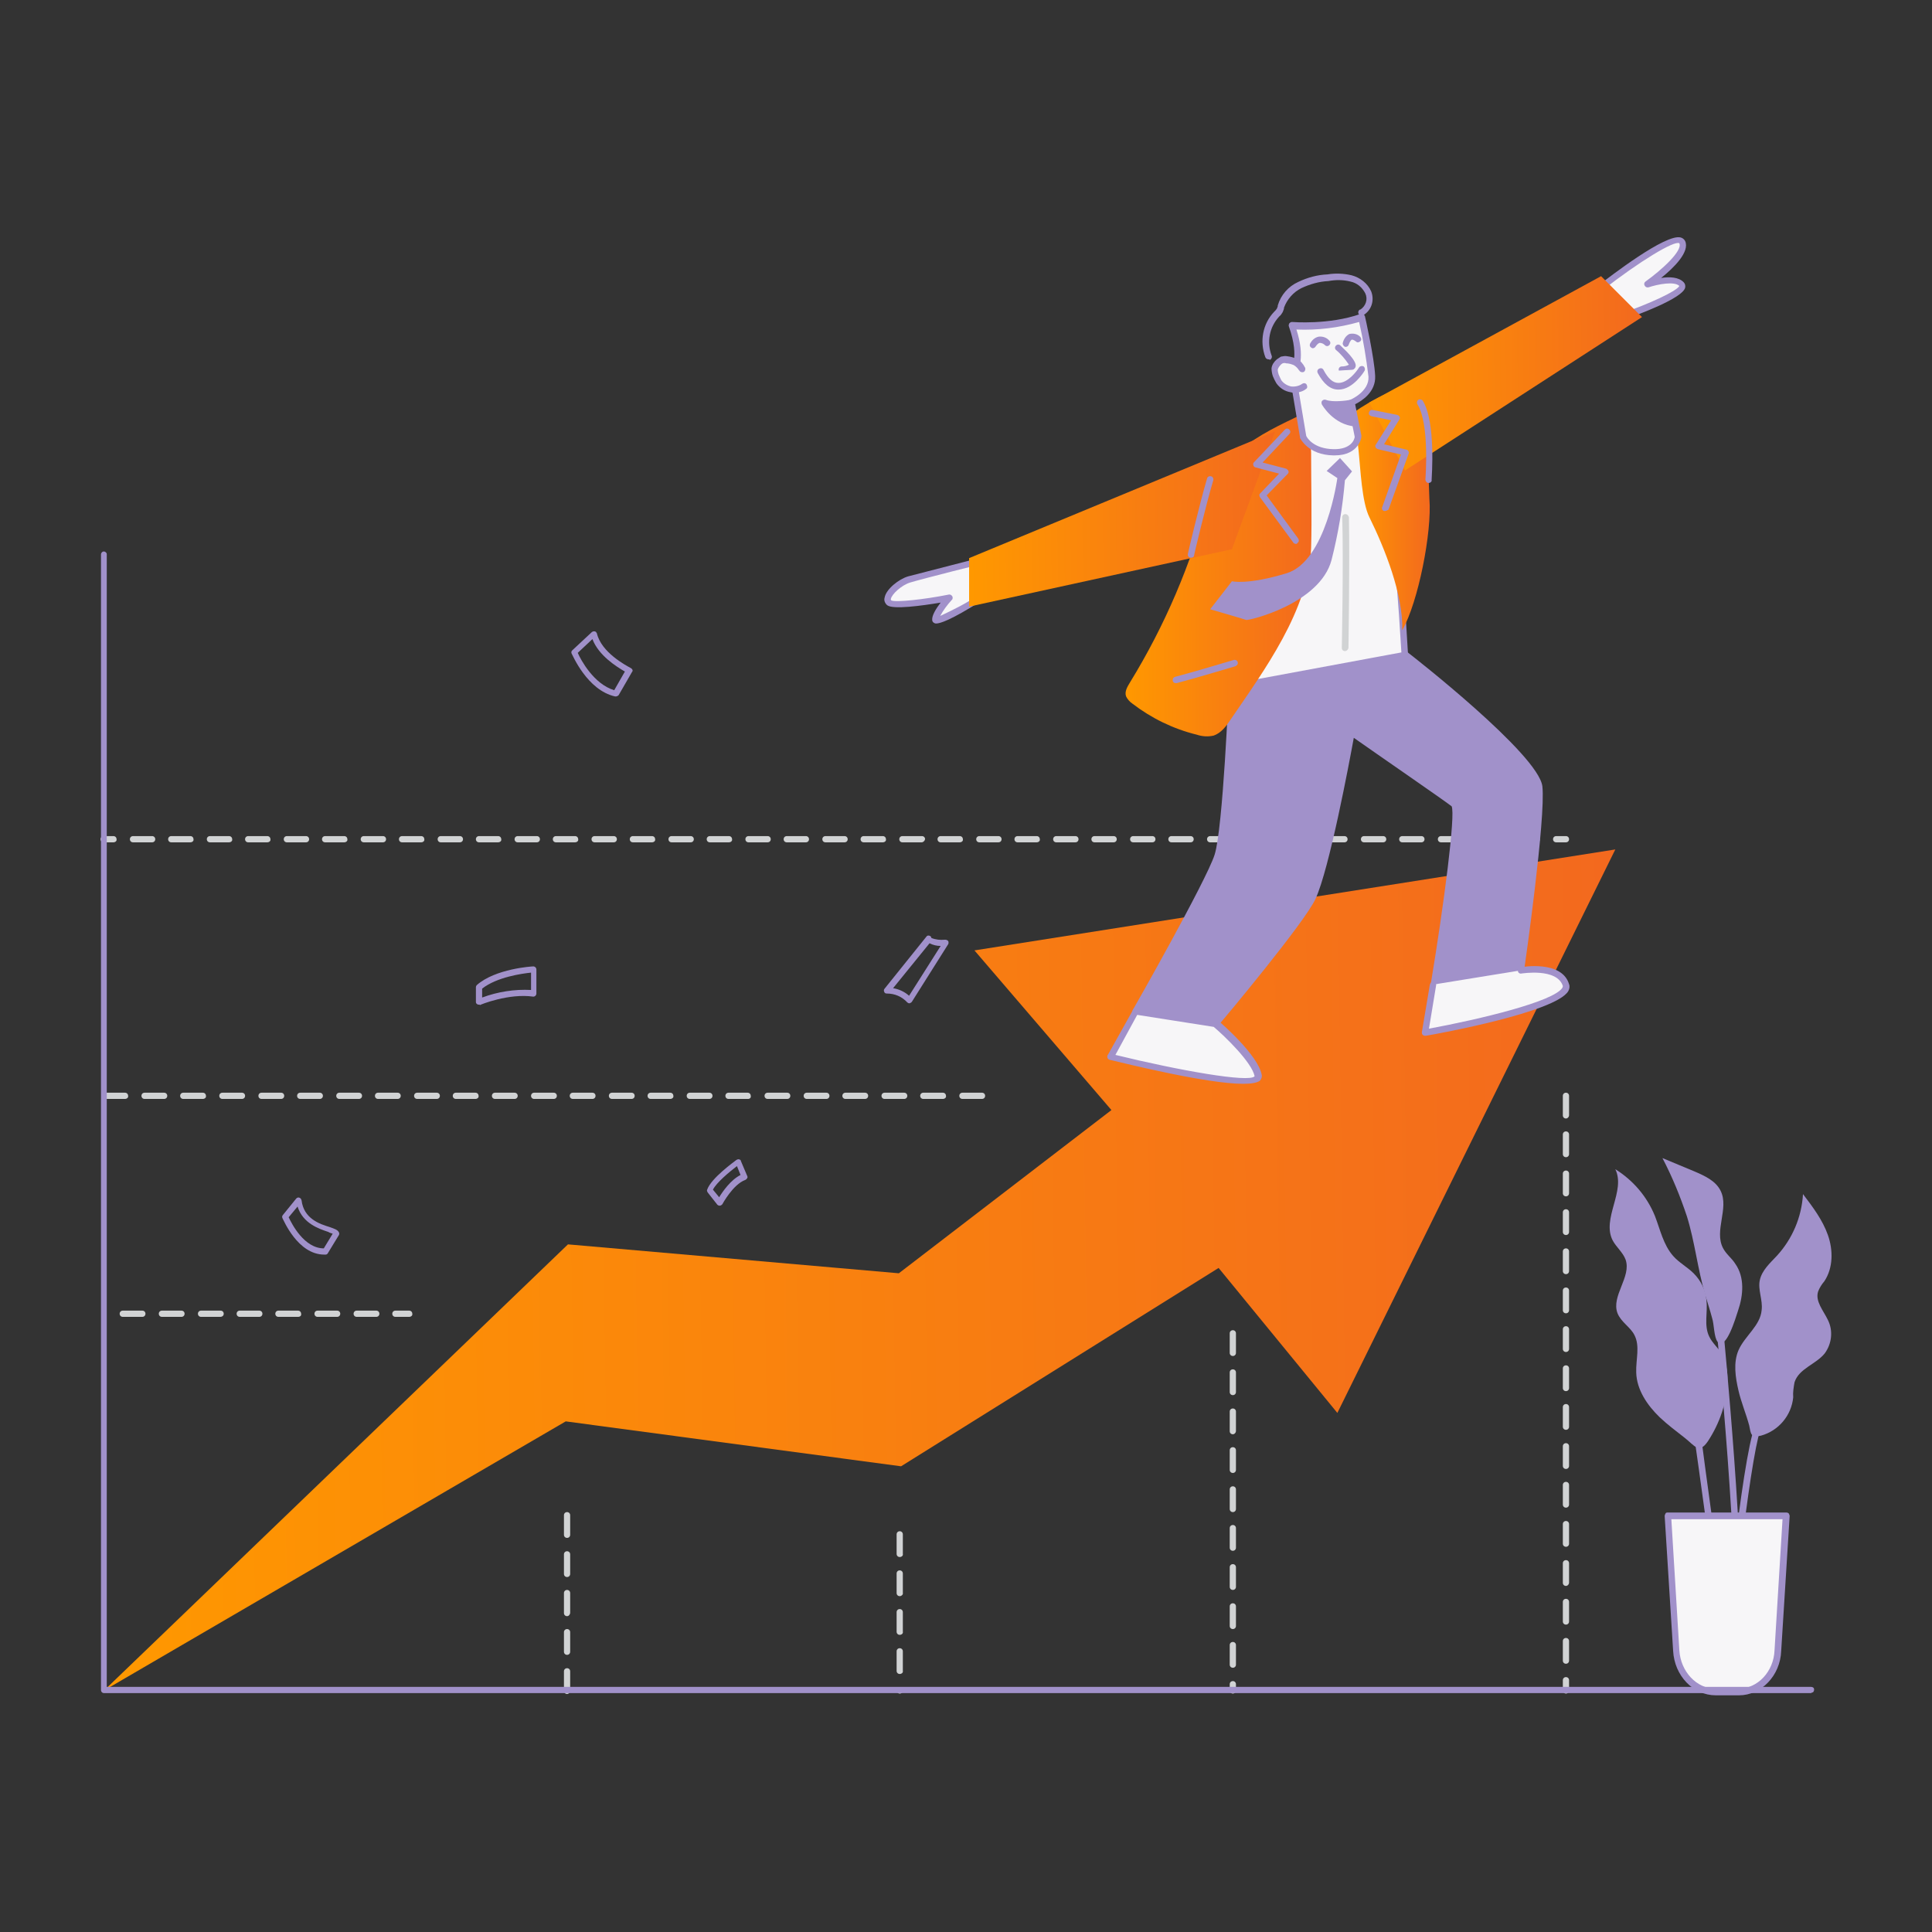 <svg width="500" height="500" viewBox="0 0 500 500" fill="none" xmlns="http://www.w3.org/2000/svg">
<rect x="0" y="0" width="500" height="500" fill="#333333" stroke="none"/>
<path d="M447.046 357.374C447.161 354.957 446.7 352.54 445.55 350.353C444.629 348.742 443.132 347.591 442.327 345.864C440.946 342.987 441.982 339.649 441.636 336.542C441.406 333.894 440.255 331.477 438.298 329.521C436.687 327.909 434.5 326.758 433.004 325.032C430.472 322.154 429.666 318.241 428.285 314.673C426.213 309.609 422.645 305.465 418.041 302.588C420.804 308.228 414.473 315.364 417.351 321.003C418.271 322.73 419.998 324.111 420.689 325.953C422.3 330.441 416.89 335.391 418.617 339.879C419.538 342.181 421.955 343.447 422.99 345.519C424.487 348.397 423.336 351.85 423.451 355.187C423.566 359.676 426.328 363.705 429.551 366.812C431.623 368.769 433.81 370.38 435.996 372.107C438.644 374.178 439.68 376.365 441.982 373.027C445.089 368.308 446.931 362.899 447.046 357.374Z" fill="#A191CA"/>
<path d="M449.924 359.906C449.118 356.453 448.542 352.655 449.924 349.432C451.535 345.749 455.563 343.102 455.909 339.074C456.254 336.426 454.873 333.779 455.448 331.247C456.024 328.715 458.096 326.873 459.822 325.032C463.85 320.658 466.267 315.018 466.613 309.033C469.145 312.371 471.677 315.709 473.058 319.622C474.439 323.535 474.439 328.139 472.137 331.592C471.447 332.398 470.871 333.319 470.526 334.24C469.72 336.772 471.907 339.189 473.058 341.606C474.439 344.368 474.094 347.706 472.253 350.238C469.951 353.115 465.577 354.151 464.426 357.719C464.196 358.985 463.966 360.367 464.081 361.633C463.62 366.352 460.282 370.265 455.794 371.531C453.031 372.222 453.146 371.071 452.686 368.884C451.88 365.891 450.614 362.899 449.924 359.906Z" fill="#A191CA"/>
<path d="M441.29 335.046C439.333 328.37 438.642 321.464 436.571 314.789C434.844 309.609 432.772 304.545 430.24 299.711L438.527 303.164C441.174 304.315 444.052 305.581 445.318 308.228C447.505 312.717 443.592 318.472 445.893 322.961C446.699 324.572 448.195 325.608 449.116 327.104C451.533 330.557 451.188 335.161 449.807 339.189C449.231 340.916 446.699 349.663 444.512 347.246C443.592 346.21 443.591 342.642 443.131 341.261C442.556 339.074 441.865 337.002 441.29 335.046Z" fill="#A191CA"/>
<path d="M445.664 423.439C444.052 412.504 438.873 374.177 438.758 373.832L440.484 373.602C440.484 373.947 445.664 412.274 447.39 423.209L445.664 423.439Z" fill="#A191CA"/>
<path d="M447.851 433.685H446.125C446.24 420.795 451.65 371.303 454.757 367.965L456.023 369.116C453.721 371.648 447.967 419.298 447.851 433.685Z" fill="#A191CA"/>
<path d="M450.729 431.267L449.002 431.152C450.268 403.299 444.283 344.829 444.283 344.254L446.01 344.139C446.01 344.714 451.88 403.299 450.729 431.267Z" fill="#A191CA"/>
<path d="M431.623 392.25H462.354L460.167 427.124C459.822 433.11 455.333 437.829 449.924 437.829H443.938C438.529 437.829 434.04 433.11 433.695 427.124L431.623 392.25Z" fill="#F7F6F8"/>
<path d="M450.038 438.748H444.053C438.183 438.748 433.349 433.684 433.003 427.239L430.816 392.364C430.816 392.134 430.931 391.904 431.047 391.674C431.162 391.443 431.392 391.443 431.622 391.443H462.353C462.583 391.443 462.813 391.558 462.929 391.674C463.044 391.904 463.159 392.134 463.159 392.364L460.972 427.239C460.742 433.684 455.793 438.748 450.038 438.748ZM432.543 393.17L434.615 427.124C434.96 432.648 439.103 437.022 443.937 437.022H449.923C454.872 437.022 459.015 432.648 459.245 427.124L461.317 393.17H432.543Z" fill="#A191CA"/>
<path d="M29.357 217.994H26.825C26.365 217.994 26.02 217.649 26.02 217.188C26.02 216.728 26.365 216.383 26.825 216.383H29.357C29.818 216.383 30.163 216.728 30.163 217.188C30.278 217.649 29.818 217.994 29.357 217.994Z" fill="#D1D3D4"/>
<path d="M397.783 217.994H392.719C392.258 217.994 391.913 217.649 391.913 217.188C391.913 216.728 392.258 216.383 392.719 216.383H397.668C398.128 216.383 398.474 216.728 398.474 217.188C398.589 217.649 398.128 217.994 397.783 217.994ZM387.77 217.994H382.82C382.36 217.994 382.015 217.649 382.015 217.188C382.015 216.728 382.36 216.383 382.82 216.383H387.77C388.23 216.383 388.575 216.728 388.575 217.188C388.575 217.649 388.23 217.994 387.77 217.994ZM377.871 217.994H372.922C372.462 217.994 372.116 217.649 372.116 217.188C372.116 216.728 372.462 216.383 372.922 216.383H377.871C378.332 216.383 378.677 216.728 378.677 217.188C378.677 217.649 378.332 217.994 377.871 217.994ZM367.858 217.994H362.909C362.448 217.994 362.103 217.649 362.103 217.188C362.103 216.728 362.448 216.383 362.909 216.383H367.858C368.318 216.383 368.663 216.728 368.663 217.188C368.663 217.649 368.318 217.994 367.858 217.994ZM357.959 217.994H353.01C352.55 217.994 352.205 217.649 352.205 217.188C352.205 216.728 352.55 216.383 353.01 216.383H357.959C358.42 216.383 358.765 216.728 358.765 217.188C358.765 217.649 358.42 217.994 357.959 217.994ZM347.946 217.994H342.997C342.536 217.994 342.191 217.649 342.191 217.188C342.191 216.728 342.536 216.383 342.997 216.383H347.946C348.406 216.383 348.752 216.728 348.752 217.188C348.752 217.649 348.406 217.994 347.946 217.994ZM338.048 217.994H333.098C332.638 217.994 332.293 217.649 332.293 217.188C332.293 216.728 332.638 216.383 333.098 216.383H338.048C338.508 216.383 338.853 216.728 338.853 217.188C338.853 217.649 338.508 217.994 338.048 217.994ZM328.034 217.994H323.085C322.625 217.994 322.279 217.649 322.279 217.188C322.279 216.728 322.625 216.383 323.085 216.383H328.034C328.494 216.383 328.84 216.728 328.84 217.188C328.84 217.649 328.494 217.994 328.034 217.994ZM318.136 217.994H313.187C312.726 217.994 312.381 217.649 312.381 217.188C312.381 216.728 312.726 216.383 313.187 216.383H318.136C318.596 216.383 318.941 216.728 318.941 217.188C318.941 217.649 318.596 217.994 318.136 217.994ZM308.122 217.994H303.173C302.713 217.994 302.367 217.649 302.367 217.188C302.367 216.728 302.713 216.383 303.173 216.383H308.122C308.583 216.383 308.928 216.728 308.928 217.188C308.928 217.649 308.583 217.994 308.122 217.994ZM298.224 217.994H293.275C292.814 217.994 292.469 217.649 292.469 217.188C292.469 216.728 292.814 216.383 293.275 216.383H298.224C298.684 216.383 299.03 216.728 299.03 217.188C299.03 217.649 298.684 217.994 298.224 217.994ZM288.21 217.994H283.261C282.801 217.994 282.456 217.649 282.456 217.188C282.456 216.728 282.801 216.383 283.261 216.383H288.21C288.671 216.383 289.016 216.728 289.016 217.188C289.016 217.649 288.671 217.994 288.21 217.994ZM278.312 217.994H273.363C272.902 217.994 272.557 217.649 272.557 217.188C272.557 216.728 272.902 216.383 273.363 216.383H278.312C278.772 216.383 279.118 216.728 279.118 217.188C279.118 217.649 278.772 217.994 278.312 217.994ZM268.299 217.994H263.349C262.889 217.994 262.544 217.649 262.544 217.188C262.544 216.728 262.889 216.383 263.349 216.383H268.299C268.759 216.383 269.104 216.728 269.104 217.188C269.219 217.649 268.759 217.994 268.299 217.994ZM258.4 217.994H253.451C252.991 217.994 252.645 217.649 252.645 217.188C252.645 216.728 252.991 216.383 253.451 216.383H258.4C258.861 216.383 259.206 216.728 259.206 217.188C259.206 217.649 258.861 217.994 258.4 217.994ZM248.387 217.994H243.438C242.977 217.994 242.632 217.649 242.632 217.188C242.632 216.728 242.977 216.383 243.438 216.383H248.387C248.847 216.383 249.192 216.728 249.192 217.188C249.308 217.649 248.847 217.994 248.387 217.994ZM238.488 217.994H233.539C233.079 217.994 232.734 217.649 232.734 217.188C232.734 216.728 233.079 216.383 233.539 216.383H238.604C239.064 216.383 239.409 216.728 239.409 217.188C239.294 217.649 238.949 217.994 238.488 217.994ZM228.475 217.994H223.526C223.065 217.994 222.72 217.649 222.72 217.188C222.72 216.728 223.065 216.383 223.526 216.383H228.475C228.935 216.383 229.281 216.728 229.281 217.188C229.396 217.649 228.935 217.994 228.475 217.994ZM218.577 217.994H213.627C213.167 217.994 212.822 217.649 212.822 217.188C212.822 216.728 213.167 216.383 213.627 216.383H218.577C219.037 216.383 219.382 216.728 219.382 217.188C219.382 217.649 219.037 217.994 218.577 217.994ZM208.563 217.994H203.614C203.154 217.994 202.808 217.649 202.808 217.188C202.808 216.728 203.154 216.383 203.614 216.383H208.563C209.024 216.383 209.369 216.728 209.369 217.188C209.369 217.649 209.024 217.994 208.563 217.994ZM198.665 217.994H193.716C193.255 217.994 192.91 217.649 192.91 217.188C192.91 216.728 193.255 216.383 193.716 216.383H198.665C199.125 216.383 199.47 216.728 199.47 217.188C199.47 217.649 199.125 217.994 198.665 217.994ZM188.651 217.994H183.702C183.242 217.994 182.896 217.649 182.896 217.188C182.896 216.728 183.242 216.383 183.702 216.383H188.651C189.112 216.383 189.457 216.728 189.457 217.188C189.572 217.649 189.112 217.994 188.651 217.994ZM178.753 217.994H173.804C173.343 217.994 172.998 217.649 172.998 217.188C172.998 216.728 173.343 216.383 173.804 216.383H178.753C179.213 216.383 179.559 216.728 179.559 217.188C179.559 217.649 179.213 217.994 178.753 217.994ZM168.739 217.994H163.79C163.33 217.994 162.985 217.649 162.985 217.188C162.985 216.728 163.33 216.383 163.79 216.383H168.739C169.2 216.383 169.545 216.728 169.545 217.188C169.66 217.649 169.2 217.994 168.739 217.994ZM158.841 217.994H153.892C153.432 217.994 153.086 217.649 153.086 217.188C153.086 216.728 153.432 216.383 153.892 216.383H158.841C159.301 216.383 159.647 216.728 159.647 217.188C159.647 217.649 159.301 217.994 158.841 217.994ZM148.828 217.994H143.878C143.418 217.994 143.073 217.649 143.073 217.188C143.073 216.728 143.418 216.383 143.878 216.383H148.828C149.288 216.383 149.633 216.728 149.633 217.188C149.748 217.649 149.288 217.994 148.828 217.994ZM138.929 217.994H133.98C133.52 217.994 133.174 217.649 133.174 217.188C133.174 216.728 133.52 216.383 133.98 216.383H138.929C139.39 216.383 139.735 216.728 139.735 217.188C139.735 217.649 139.39 217.994 138.929 217.994ZM128.916 217.994H123.967C123.506 217.994 123.161 217.649 123.161 217.188C123.161 216.728 123.506 216.383 123.967 216.383H128.916C129.376 216.383 129.721 216.728 129.721 217.188C129.837 217.649 129.376 217.994 128.916 217.994ZM119.017 217.994H114.068C113.608 217.994 113.263 217.649 113.263 217.188C113.263 216.728 113.608 216.383 114.068 216.383H119.017C119.478 216.383 119.823 216.728 119.823 217.188C119.823 217.649 119.478 217.994 119.017 217.994ZM109.004 217.994H104.055C103.594 217.994 103.249 217.649 103.249 217.188C103.249 216.728 103.594 216.383 104.055 216.383H109.004C109.464 216.383 109.81 216.728 109.81 217.188C109.925 217.649 109.464 217.994 109.004 217.994ZM99.106 217.994H94.156C93.696 217.994 93.351 217.649 93.351 217.188C93.351 216.728 93.696 216.383 94.156 216.383H99.106C99.566 216.383 99.911 216.728 99.911 217.188C99.911 217.649 99.566 217.994 99.106 217.994ZM89.092 217.994H84.143C83.683 217.994 83.337 217.649 83.337 217.188C83.337 216.728 83.683 216.383 84.143 216.383H89.092C89.552 216.383 89.898 216.728 89.898 217.188C90.013 217.649 89.552 217.994 89.092 217.994ZM79.194 217.994H74.245C73.784 217.994 73.439 217.649 73.439 217.188C73.439 216.728 73.784 216.383 74.245 216.383H79.194C79.654 216.383 79.999 216.728 79.999 217.188C79.999 217.649 79.654 217.994 79.194 217.994ZM69.18 217.994H64.231C63.771 217.994 63.425 217.649 63.425 217.188C63.425 216.728 63.771 216.383 64.231 216.383H69.18C69.641 216.383 69.986 216.728 69.986 217.188C70.101 217.649 69.641 217.994 69.18 217.994ZM59.282 217.994H54.333C53.872 217.994 53.527 217.649 53.527 217.188C53.527 216.728 53.872 216.383 54.333 216.383H59.282C59.742 216.383 60.088 216.728 60.088 217.188C60.203 217.649 59.742 217.994 59.282 217.994ZM49.269 217.994H44.319C43.859 217.994 43.514 217.649 43.514 217.188C43.514 216.728 43.859 216.383 44.319 216.383H49.269C49.729 216.383 50.074 216.728 50.074 217.188C50.189 217.649 49.729 217.994 49.269 217.994ZM39.37 217.994H34.421C33.961 217.994 33.615 217.649 33.615 217.188C33.615 216.728 33.961 216.383 34.421 216.383H39.37C39.831 216.383 40.176 216.728 40.176 217.188C40.176 217.649 39.831 217.994 39.37 217.994Z" fill="#D1D3D4"/>
<path d="M405.266 217.994H402.733C402.273 217.994 401.928 217.649 401.928 217.188C401.928 216.728 402.273 216.383 402.733 216.383H405.266C405.726 216.383 406.071 216.728 406.071 217.188C406.071 217.649 405.726 217.994 405.266 217.994Z" fill="#D1D3D4"/>
<path d="M26.941 437.485L146.988 322.042L232.62 329.524L287.637 287.283L252.187 245.963L418.042 219.836L346.106 365.664L315.375 328.142L233.196 379.476L146.412 367.851L26.941 437.485Z" fill="url(#paint0_linear_6433_14387)"/>
<path d="M146.755 438.405C146.295 438.405 145.949 438.06 145.949 437.599V432.535C145.949 432.075 146.295 431.729 146.755 431.729C147.215 431.729 147.561 432.075 147.561 432.535V437.599C147.561 437.945 147.215 438.405 146.755 438.405ZM146.755 428.276C146.295 428.276 145.949 427.931 145.949 427.471V422.406C145.949 421.946 146.295 421.601 146.755 421.601C147.215 421.601 147.561 421.946 147.561 422.406V427.471C147.561 427.931 147.215 428.276 146.755 428.276ZM146.755 418.263C146.295 418.263 145.949 417.918 145.949 417.457V412.278C145.949 411.817 146.295 411.472 146.755 411.472C147.215 411.472 147.561 411.817 147.561 412.278V417.342C147.561 417.802 147.215 418.263 146.755 418.263ZM146.755 408.134C146.295 408.134 145.949 407.789 145.949 407.329V402.264C145.949 401.804 146.295 401.459 146.755 401.459C147.215 401.459 147.561 401.804 147.561 402.264V407.329C147.561 407.789 147.215 408.134 146.755 408.134ZM146.755 398.006C146.295 398.006 145.949 397.66 145.949 397.2V392.136C145.949 391.675 146.295 391.33 146.755 391.33C147.215 391.33 147.561 391.675 147.561 392.136V397.2C147.561 397.66 147.215 398.006 146.755 398.006Z" fill="#D1D3D4"/>
<path d="M232.849 438.292C232.388 438.292 232.043 437.946 232.043 437.486C232.043 437.026 232.388 436.68 232.849 436.68C233.309 436.68 233.654 437.026 233.654 437.486C233.769 437.831 233.424 438.292 232.849 438.292ZM232.849 433.227C232.388 433.227 232.043 432.882 232.043 432.422V427.358C232.043 426.897 232.388 426.552 232.849 426.552C233.309 426.552 233.654 426.897 233.654 427.358V432.422C233.769 432.882 233.309 433.227 232.849 433.227ZM232.849 423.099C232.388 423.099 232.043 422.754 232.043 422.293V417.229C232.043 416.769 232.388 416.423 232.849 416.423C233.309 416.423 233.654 416.769 233.654 417.229V422.293C233.769 422.754 233.309 423.099 232.849 423.099ZM232.849 413.085C232.388 413.085 232.043 412.74 232.043 412.28V407.215C232.043 406.755 232.388 406.41 232.849 406.41C233.309 406.41 233.654 406.755 233.654 407.215V412.28C233.769 412.625 233.309 413.085 232.849 413.085ZM232.849 402.957C232.388 402.957 232.043 402.612 232.043 402.151V397.087C232.043 396.627 232.388 396.281 232.849 396.281C233.309 396.281 233.654 396.627 233.654 397.087V402.151C233.769 402.612 233.309 402.957 232.849 402.957Z" fill="#D1D3D4"/>
<path d="M319.058 438.29C318.597 438.29 318.252 437.945 318.252 437.485V435.873C318.252 435.413 318.597 435.068 319.058 435.068C319.518 435.068 319.863 435.413 319.863 435.873V437.485C319.863 437.945 319.518 438.29 319.058 438.29ZM319.058 431.615C318.597 431.615 318.252 431.269 318.252 430.809V425.745C318.252 425.284 318.597 424.939 319.058 424.939C319.518 424.939 319.863 425.284 319.863 425.745V430.809C319.863 431.269 319.518 431.615 319.058 431.615ZM319.058 421.601C318.597 421.601 318.252 421.256 318.252 420.796V415.731C318.252 415.271 318.597 414.926 319.058 414.926C319.518 414.926 319.863 415.271 319.863 415.731V420.796C319.863 421.256 319.518 421.601 319.058 421.601ZM319.058 411.473C318.597 411.473 318.252 411.127 318.252 410.667V405.603C318.252 405.142 318.597 404.797 319.058 404.797C319.518 404.797 319.863 405.142 319.863 405.603V410.667C319.863 411.127 319.518 411.473 319.058 411.473ZM319.058 401.344C318.597 401.344 318.252 400.999 318.252 400.538V395.474C318.252 395.014 318.597 394.668 319.058 394.668C319.518 394.668 319.863 395.014 319.863 395.474V400.538C319.863 400.999 319.518 401.344 319.058 401.344ZM319.058 391.331C318.597 391.331 318.252 390.985 318.252 390.525V385.461C318.252 385 318.597 384.655 319.058 384.655C319.518 384.655 319.863 385 319.863 385.461V390.525C319.863 390.985 319.518 391.331 319.058 391.331ZM319.058 381.202C318.597 381.202 318.252 380.857 318.252 380.396V375.332C318.252 374.872 318.597 374.526 319.058 374.526C319.518 374.526 319.863 374.872 319.863 375.332V380.396C319.863 380.857 319.518 381.202 319.058 381.202ZM319.058 371.189C318.597 371.189 318.252 370.843 318.252 370.383V365.319C318.252 364.858 318.597 364.513 319.058 364.513C319.518 364.513 319.863 364.858 319.863 365.319V370.383C319.863 370.728 319.518 371.189 319.058 371.189ZM319.058 361.06C318.597 361.06 318.252 360.715 318.252 360.254V355.19C318.252 354.73 318.597 354.384 319.058 354.384C319.518 354.384 319.863 354.73 319.863 355.19V360.254C319.863 360.715 319.518 361.06 319.058 361.06ZM319.058 350.932C318.597 350.932 318.252 350.586 318.252 350.126V345.062C318.252 344.601 318.597 344.256 319.058 344.256C319.518 344.256 319.863 344.601 319.863 345.062V350.126C319.863 350.586 319.518 350.932 319.058 350.932Z" fill="#D1D3D4"/>
<path d="M405.267 438.289C404.806 438.289 404.461 437.944 404.461 437.484V434.837C404.461 434.376 404.806 434.031 405.267 434.031C405.727 434.031 406.072 434.376 406.072 434.837V437.484C406.072 437.944 405.727 438.289 405.267 438.289ZM405.267 430.578C404.806 430.578 404.461 430.233 404.461 429.772V424.708C404.461 424.248 404.806 423.902 405.267 423.902C405.727 423.902 406.072 424.248 406.072 424.708V429.772C406.072 430.233 405.727 430.578 405.267 430.578ZM405.267 420.449C404.806 420.449 404.461 420.104 404.461 419.644V414.579C404.461 414.119 404.806 413.774 405.267 413.774C405.727 413.774 406.072 414.119 406.072 414.579V419.644C406.072 420.104 405.727 420.449 405.267 420.449ZM405.267 410.436C404.806 410.436 404.461 410.091 404.461 409.63V404.566C404.461 404.106 404.806 403.76 405.267 403.76C405.727 403.76 406.072 404.106 406.072 404.566V409.63C406.072 409.975 405.727 410.436 405.267 410.436ZM405.267 400.307C404.806 400.307 404.461 399.962 404.461 399.502V394.437C404.461 393.977 404.806 393.632 405.267 393.632C405.727 393.632 406.072 393.977 406.072 394.437V399.502C406.072 399.962 405.727 400.307 405.267 400.307ZM405.267 390.179C404.806 390.179 404.461 389.833 404.461 389.373V384.309C404.461 383.848 404.806 383.503 405.267 383.503C405.727 383.503 406.072 383.848 406.072 384.309V389.373C406.072 389.833 405.727 390.179 405.267 390.179C405.267 390.294 405.267 390.294 405.267 390.179ZM405.267 380.165C404.806 380.165 404.461 379.82 404.461 379.36V374.295C404.461 373.835 404.806 373.49 405.267 373.49C405.727 373.49 406.072 373.835 406.072 374.295V379.36C406.072 379.82 405.727 380.165 405.267 380.165ZM405.267 370.037C404.806 370.037 404.461 369.691 404.461 369.231V364.167C404.461 363.706 404.806 363.361 405.267 363.361C405.727 363.361 406.072 363.706 406.072 364.167V369.231C406.072 369.691 405.727 370.037 405.267 370.037ZM405.267 360.023C404.806 360.023 404.461 359.678 404.461 359.218V354.153C404.461 353.693 404.806 353.348 405.267 353.348C405.727 353.348 406.072 353.693 406.072 354.153V359.218C406.072 359.678 405.727 360.023 405.267 360.023ZM405.267 349.895C404.806 349.895 404.461 349.549 404.461 349.089V344.025C404.461 343.564 404.806 343.219 405.267 343.219C405.727 343.219 406.072 343.564 406.072 344.025V349.089C406.072 349.549 405.727 349.895 405.267 349.895ZM405.267 339.881C404.806 339.881 404.461 339.536 404.461 339.076V334.011C404.461 333.551 404.806 333.206 405.267 333.206C405.727 333.206 406.072 333.551 406.072 334.011V339.076C406.072 339.536 405.727 339.881 405.267 339.881ZM405.267 329.753C404.806 329.753 404.461 329.407 404.461 328.947V323.883C404.461 323.422 404.806 323.077 405.267 323.077C405.727 323.077 406.072 323.422 406.072 323.883V328.947C406.072 329.407 405.727 329.753 405.267 329.753ZM405.267 319.624C404.806 319.624 404.461 319.279 404.461 318.818V313.754C404.461 313.294 404.806 312.948 405.267 312.948C405.727 312.948 406.072 313.294 406.072 313.754V318.818C406.072 319.279 405.727 319.624 405.267 319.624ZM405.267 309.611C404.806 309.611 404.461 309.265 404.461 308.805V303.741C404.461 303.28 404.806 302.935 405.267 302.935C405.727 302.935 406.072 303.28 406.072 303.741V308.805C406.072 309.265 405.727 309.611 405.267 309.611ZM405.267 299.482C404.806 299.482 404.461 299.137 404.461 298.676V293.612C404.461 293.152 404.806 292.806 405.267 292.806C405.727 292.806 406.072 293.152 406.072 293.612V298.676C406.072 299.137 405.727 299.482 405.267 299.482ZM405.267 289.469C404.806 289.469 404.461 289.123 404.461 288.663V283.599C404.461 283.138 404.806 282.793 405.267 282.793C405.727 282.793 406.072 283.138 406.072 283.599V288.663C406.072 289.008 405.727 289.469 405.267 289.469Z" fill="#D1D3D4"/>
<path d="M254.143 284.404H249.079C248.618 284.404 248.273 284.059 248.273 283.599C248.273 283.138 248.618 282.793 249.079 282.793H254.143C254.603 282.793 254.949 283.138 254.949 283.599C254.949 284.059 254.603 284.404 254.143 284.404ZM244.014 284.404H238.95C238.49 284.404 238.144 284.059 238.144 283.599C238.144 283.138 238.49 282.793 238.95 282.793H244.014C244.475 282.793 244.82 283.138 244.82 283.599C244.935 284.059 244.475 284.404 244.014 284.404ZM234.001 284.404H228.937C228.476 284.404 228.131 284.059 228.131 283.599C228.131 283.138 228.476 282.793 228.937 282.793H234.001C234.461 282.793 234.807 283.138 234.807 283.599C234.807 284.059 234.461 284.404 234.001 284.404ZM223.872 284.404H218.808C218.348 284.404 218.002 284.059 218.002 283.599C218.002 283.138 218.348 282.793 218.808 282.793H223.872C224.333 282.793 224.678 283.138 224.678 283.599C224.678 284.059 224.333 284.404 223.872 284.404ZM213.859 284.404H208.795C208.334 284.404 207.989 284.059 207.989 283.599C207.989 283.138 208.334 282.793 208.795 282.793H213.859C214.319 282.793 214.665 283.138 214.665 283.599C214.665 284.059 214.319 284.404 213.859 284.404ZM203.73 284.404H198.666C198.206 284.404 197.86 284.059 197.86 283.599C197.86 283.138 198.206 282.793 198.666 282.793H203.73C204.191 282.793 204.536 283.138 204.536 283.599C204.536 284.059 204.191 284.404 203.73 284.404ZM193.602 284.404H188.537C188.077 284.404 187.732 284.059 187.732 283.599C187.732 283.138 188.077 282.793 188.537 282.793H193.487C193.947 282.793 194.292 283.138 194.292 283.599C194.407 284.059 194.062 284.404 193.602 284.404ZM183.588 284.404H178.524C178.064 284.404 177.718 284.059 177.718 283.599C177.718 283.138 178.064 282.793 178.524 282.793H183.588C184.049 282.793 184.394 283.138 184.394 283.599C184.394 284.059 184.049 284.404 183.588 284.404ZM173.46 284.404H168.395C167.935 284.404 167.59 284.059 167.59 283.599C167.59 283.138 167.935 282.793 168.395 282.793H173.46C173.92 282.793 174.265 283.138 174.265 283.599C174.38 284.059 173.92 284.404 173.46 284.404ZM163.446 284.404H158.382C157.922 284.404 157.576 284.059 157.576 283.599C157.576 283.138 157.922 282.793 158.382 282.793H163.446C163.907 282.793 164.252 283.138 164.252 283.599C164.252 284.059 163.907 284.404 163.446 284.404ZM153.318 284.404H148.253C147.793 284.404 147.448 284.059 147.448 283.599C147.448 283.138 147.793 282.793 148.253 282.793H153.318C153.778 282.793 154.123 283.138 154.123 283.599C154.123 284.059 153.778 284.404 153.318 284.404ZM143.304 284.404H138.24C137.78 284.404 137.434 284.059 137.434 283.599C137.434 283.138 137.78 282.793 138.24 282.793H143.304C143.765 282.793 144.11 283.138 144.11 283.599C144.11 284.059 143.765 284.404 143.304 284.404ZM133.176 284.404H128.111C127.651 284.404 127.306 284.059 127.306 283.599C127.306 283.138 127.651 282.793 128.111 282.793H133.176C133.636 282.793 133.981 283.138 133.981 283.599C133.981 284.059 133.636 284.404 133.176 284.404ZM123.047 284.404H117.983C117.522 284.404 117.177 284.059 117.177 283.599C117.177 283.138 117.522 282.793 117.983 282.793H123.047C123.507 282.793 123.853 283.138 123.853 283.599C123.968 284.059 123.507 284.404 123.047 284.404ZM113.034 284.404H107.969C107.509 284.404 107.164 284.059 107.164 283.599C107.164 283.138 107.509 282.793 107.969 282.793H113.034C113.494 282.793 113.839 283.138 113.839 283.599C113.839 284.059 113.494 284.404 113.034 284.404ZM102.905 284.404H97.841C97.38 284.404 97.035 284.059 97.035 283.599C97.035 283.138 97.38 282.793 97.841 282.793H102.905C103.365 282.793 103.711 283.138 103.711 283.599C103.711 284.059 103.365 284.404 102.905 284.404ZM92.892 284.404H87.827C87.367 284.404 87.022 284.059 87.022 283.599C87.022 283.138 87.367 282.793 87.827 282.793H92.892C93.352 282.793 93.697 283.138 93.697 283.599C93.697 284.059 93.352 284.404 92.892 284.404ZM82.763 284.404H77.699C77.238 284.404 76.893 284.059 76.893 283.599C76.893 283.138 77.238 282.793 77.699 282.793H82.763C83.223 282.793 83.569 283.138 83.569 283.599C83.569 284.059 83.223 284.404 82.763 284.404ZM72.75 284.404H67.685C67.225 284.404 66.88 284.059 66.88 283.599C66.88 283.138 67.225 282.793 67.685 282.793H72.75C73.21 282.793 73.555 283.138 73.555 283.599C73.555 284.059 73.21 284.404 72.75 284.404ZM62.621 284.404H57.557C57.096 284.404 56.751 284.059 56.751 283.599C56.751 283.138 57.096 282.793 57.557 282.793H62.621C63.081 282.793 63.427 283.138 63.427 283.599C63.427 284.059 63.081 284.404 62.621 284.404ZM52.492 284.404H47.428C46.968 284.404 46.623 284.059 46.623 283.599C46.623 283.138 46.968 282.793 47.428 282.793H52.492C52.953 282.793 53.298 283.138 53.298 283.599C53.413 284.059 52.953 284.404 52.492 284.404ZM42.479 284.404H37.415C36.954 284.404 36.609 284.059 36.609 283.599C36.609 283.138 36.954 282.793 37.415 282.793H42.479C42.939 282.793 43.285 283.138 43.285 283.599C43.285 284.059 42.939 284.404 42.479 284.404ZM32.35 284.404H27.286C26.826 284.404 26.48 284.059 26.48 283.599C26.48 283.138 26.826 282.793 27.286 282.793H32.35C32.811 282.793 33.156 283.138 33.156 283.599C33.271 284.059 32.811 284.404 32.35 284.404Z" fill="#D1D3D4"/>
<path d="M468.684 438.175H26.94C26.48 438.175 26.135 437.83 26.135 437.37V143.526C26.135 143.066 26.48 142.721 26.825 142.721C27.286 142.721 27.631 143.066 27.631 143.411V436.564H468.684C469.144 436.564 469.49 436.794 469.49 437.255C469.49 437.715 469.259 438.06 468.799 438.06C468.799 438.175 468.799 438.175 468.684 438.175Z" fill="#A191CA"/>
<path d="M105.897 340.803H102.329C101.869 340.803 101.523 340.457 101.523 339.997C101.523 339.537 101.869 339.191 102.329 339.191H105.897C106.357 339.191 106.703 339.537 106.703 339.997C106.818 340.457 106.357 340.803 105.897 340.803ZM97.38 340.803H92.316C91.855 340.803 91.51 340.457 91.51 339.997C91.51 339.537 91.855 339.191 92.316 339.191H97.38C97.84 339.191 98.186 339.537 98.186 339.997C98.186 340.457 97.84 340.803 97.38 340.803ZM87.251 340.803H82.187C81.727 340.803 81.381 340.457 81.381 339.997C81.381 339.537 81.727 339.191 82.187 339.191H87.251C87.712 339.191 88.057 339.537 88.057 339.997C88.057 340.457 87.712 340.803 87.251 340.803ZM77.123 340.803H72.058C71.598 340.803 71.253 340.457 71.253 339.997C71.253 339.537 71.598 339.191 72.058 339.191H77.123C77.583 339.191 77.928 339.537 77.928 339.997C78.043 340.457 77.698 340.803 77.123 340.803C77.238 340.803 77.238 340.803 77.123 340.803ZM67.109 340.803H62.045C61.585 340.803 61.239 340.457 61.239 339.997C61.239 339.537 61.585 339.191 62.045 339.191H67.109C67.57 339.191 67.915 339.537 67.915 339.997C67.915 340.457 67.57 340.803 67.109 340.803ZM56.981 340.803H52.032C51.571 340.803 51.226 340.457 51.226 339.997C51.226 339.537 51.571 339.191 52.032 339.191H57.096C57.556 339.191 57.901 339.537 57.901 339.997C57.901 340.457 57.556 340.803 56.981 340.803ZM46.967 340.803H41.903C41.443 340.803 41.097 340.457 41.097 339.997C41.097 339.537 41.443 339.191 41.903 339.191H46.967C47.428 339.191 47.773 339.537 47.773 339.997C47.773 340.457 47.428 340.803 46.967 340.803ZM36.839 340.803H31.774C31.314 340.803 30.969 340.457 30.969 339.997C30.969 339.537 31.314 339.191 31.774 339.191H36.839C37.299 339.191 37.644 339.537 37.644 339.997C37.644 340.457 37.299 340.803 36.839 340.803Z" fill="#D1D3D4"/>
<path d="M235.384 259.657C235.154 259.657 234.924 259.542 234.809 259.427C233.428 257.931 231.586 257.125 229.514 257.125C229.169 257.125 228.939 257.01 228.824 256.665C228.709 256.435 228.709 256.089 228.939 255.859L239.758 242.393C239.988 242.047 240.448 242.047 240.794 242.278C240.909 242.393 241.024 242.508 241.024 242.738C242.175 243.198 243.326 243.314 244.592 243.198C244.937 243.198 245.167 243.313 245.398 243.544C245.513 243.774 245.513 244.119 245.398 244.349L235.96 259.312C235.845 259.427 235.729 259.542 235.384 259.657ZM231.126 255.744C232.622 255.974 234.118 256.665 235.269 257.701L243.441 244.81C242.405 244.81 241.484 244.58 240.564 244.119L231.126 255.744Z" fill="#A191CA"/>
<path d="M123.97 260.002C123.855 260.002 123.624 260.002 123.509 259.887C123.279 259.772 123.164 259.541 123.164 259.311V255.513C123.164 255.283 123.279 255.053 123.394 254.938C128.228 250.679 137.666 250.104 138.012 250.104C138.242 250.104 138.472 250.219 138.587 250.334C138.702 250.449 138.817 250.679 138.817 250.909V257.124C138.817 257.355 138.702 257.585 138.587 257.7C138.472 257.815 138.242 257.93 138.012 257.93C131.681 257.009 124.315 260.002 124.2 260.117C124.2 260.002 124.085 260.002 123.97 260.002ZM124.775 255.858V258.16C128.804 256.664 133.178 255.973 137.436 256.204V251.715C135.134 251.945 128.574 252.866 124.775 255.858Z" fill="#A191CA"/>
<path d="M159.303 180.241H159.188C151.937 178.629 148.139 169.422 147.908 169.076C147.793 168.731 147.908 168.501 148.139 168.271L153.203 163.552C153.548 163.321 154.009 163.321 154.239 163.552C154.354 163.667 154.354 163.782 154.469 163.897C155.62 168.846 161.95 172.184 163.216 172.874C163.447 172.99 163.562 173.105 163.677 173.335C163.792 173.565 163.677 173.795 163.562 173.91L160.109 179.895C159.879 180.126 159.648 180.241 159.303 180.241ZM149.52 168.961C150.325 170.803 153.663 177.018 158.958 178.629L161.72 173.795C159.533 172.529 154.929 169.652 153.318 165.393L149.52 168.961Z" fill="#A191CA"/>
<path d="M83.914 324.688C77.008 324.688 73.325 315.595 73.095 315.25C72.98 315.02 72.98 314.674 73.21 314.444L76.663 310.185C76.893 309.955 77.124 309.84 77.469 309.955C77.814 310.07 77.929 310.301 78.044 310.646C78.62 315.365 82.648 316.746 85.295 317.552C86.561 318.012 87.367 318.242 87.713 318.933C87.828 319.163 87.828 319.393 87.713 319.623L84.835 324.342C84.72 324.573 84.49 324.688 84.26 324.688H83.914ZM74.707 315.02C75.512 316.746 78.735 323.076 83.799 323.076L86.101 319.278C85.756 319.163 85.295 319.048 84.95 318.818C82.533 318.012 78.39 316.631 77.008 312.257L74.707 315.02Z" fill="#A191CA"/>
<path d="M186.235 312.028C186.005 312.028 185.775 311.912 185.66 311.797L183.128 308.575C183.013 308.344 182.897 308.114 183.013 307.884C184.048 304.892 190.033 300.633 190.609 300.173C190.839 300.057 191.069 299.942 191.3 300.057C191.53 300.057 191.76 300.288 191.76 300.518L193.371 304.316C193.486 304.546 193.486 304.776 193.371 304.892C193.256 305.122 193.141 305.237 192.911 305.352C189.688 306.503 186.926 311.682 186.926 311.682C186.811 311.797 186.581 312.028 186.235 312.028ZM184.509 307.884L186.12 309.841C187.041 308.344 189.113 305.352 191.645 304.086L190.724 301.784C188.767 303.28 185.43 306.042 184.509 307.884Z" fill="#A191CA"/>
<path d="M420.11 81.831C420.11 81.831 437.26 75.846 435.303 73.544C433.347 71.242 426.441 73.544 426.441 73.544C426.441 73.544 437.03 66.063 435.534 62.61C434.037 59.157 414.471 74.35 414.471 74.35" fill="#F7F6F8"/>
<path d="M420.113 82.636C419.652 82.636 419.307 82.291 419.307 81.831C419.307 81.485 419.537 81.14 419.882 81.025C426.558 78.723 433.924 75.385 434.615 74.004C433.349 72.738 429.09 73.543 426.673 74.349C426.328 74.464 425.867 74.349 425.637 73.889C425.407 73.543 425.522 73.083 425.867 72.853C429.896 69.975 435.536 64.911 434.615 62.955C433.349 62.149 424.256 67.674 414.818 75.04C414.473 75.385 413.897 75.385 413.667 75.04C413.322 74.695 413.322 74.119 413.667 73.889L413.782 73.774C416.66 71.587 431.047 60.422 434.96 61.458C435.421 61.573 435.881 61.919 436.111 62.379C437.377 65.141 433.234 69.285 429.896 71.932C432.083 71.587 434.5 71.702 435.766 73.083C436.111 73.428 436.226 74.004 436.111 74.464C435.421 77.227 423.796 81.485 420.228 82.751C420.228 82.636 420.113 82.636 420.113 82.636Z" fill="#A191CA"/>
<path d="M253.683 154.803C253.683 154.803 242.288 161.824 242.058 160.327C241.828 158.831 245.511 154.803 245.511 154.803C245.511 154.803 231.814 157.335 230.088 156.069C228.361 154.803 232.275 150.889 235.267 150.084C238.26 149.278 255.294 144.904 255.294 144.904" fill="#F7F6F8"/>
<path d="M242.287 161.362C242.172 161.362 241.941 161.362 241.826 161.247C241.481 161.132 241.251 160.787 241.251 160.441C241.136 159.29 242.287 157.449 243.438 155.953C238.604 156.758 231.122 157.794 229.626 156.643C229.05 156.183 228.705 155.377 228.935 154.687C229.281 152.5 232.619 149.852 235.036 149.162C238.028 148.356 254.372 144.213 255.062 143.982C255.523 143.867 255.983 144.098 256.098 144.558C256.213 145.018 255.983 145.479 255.523 145.594C255.408 145.594 238.488 149.852 235.496 150.773C233.309 151.464 230.777 153.766 230.547 155.032C230.547 155.262 230.547 155.262 230.662 155.377C231.698 155.953 239.179 155.147 245.509 153.881C245.97 153.766 246.43 154.111 246.545 154.571C246.545 154.802 246.545 155.147 246.315 155.262C245.164 156.528 244.128 157.909 243.323 159.406C246.775 157.794 250.228 156.068 253.451 153.881C253.796 153.651 254.372 153.766 254.602 154.111C254.832 154.456 254.717 155.032 254.372 155.262C245.855 160.672 243.207 161.362 242.287 161.362Z" fill="#A191CA"/>
<path d="M363.599 169.42C363.599 169.42 397.322 195.547 398.243 203.604C399.164 211.661 393.524 251.139 393.524 251.139L370.85 254.822C370.85 254.822 378.216 209.819 376.029 208.093C373.842 206.366 349.442 189.562 349.442 189.562C349.442 189.562 343.226 223.746 339.428 232.378C336.666 238.478 314.452 264.836 314.452 264.836L293.85 261.728C293.85 261.728 312.841 228.35 315.028 221.444C317.214 214.538 318.711 177.707 318.711 177.707L363.599 169.42Z" fill="#A191CA"/>
<path d="M314.452 265.755H314.336L293.734 262.648C293.504 262.648 293.274 262.418 293.159 262.187C293.043 261.957 293.043 261.612 293.159 261.382C293.389 261.036 312.15 228.003 314.336 221.213C316.523 214.422 318.02 178.051 318.02 177.706C318.02 177.361 318.365 177.015 318.71 176.9L363.483 168.613C363.713 168.613 363.943 168.613 364.174 168.728C365.555 169.764 398.127 195.201 399.163 203.488C400.084 211.66 394.674 249.527 394.444 251.138C394.444 251.483 394.099 251.829 393.754 251.829L371.195 255.627C370.964 255.627 370.619 255.627 370.504 255.397C370.274 255.166 370.274 254.936 370.274 254.706C373.727 233.873 376.719 210.739 375.683 208.667C373.957 207.286 355.081 194.28 350.362 190.942C349.211 197.273 344.032 224.896 340.464 232.607C337.701 238.708 316.293 264.259 315.372 265.295C314.912 265.64 314.682 265.755 314.452 265.755ZM295.23 261.152L314.106 264.029C316.754 260.806 336.205 237.672 338.622 232.147C342.42 223.745 348.52 189.906 348.636 189.561C348.636 189.331 348.866 188.985 349.096 188.87C349.326 188.755 349.671 188.755 349.902 188.985C350.937 189.676 374.302 205.905 376.489 207.516C378.676 209.128 374.647 236.751 371.77 253.9L392.718 250.447C393.408 245.498 398.127 211.199 397.322 203.833C396.631 197.503 372.806 177.821 363.368 170.34L319.631 178.512C319.401 183.691 317.904 215.343 315.948 221.788C313.876 228.003 298.568 255.282 295.23 261.152Z" fill="#A191CA"/>
<path d="M363.599 169.421L318.826 177.708L329.991 111.642C329.991 111.642 352.435 110.837 356.463 113.139C360.491 115.441 363.599 169.421 363.599 169.421Z" fill="#F7F6F8"/>
<path d="M318.827 178.627C318.597 178.627 318.367 178.512 318.252 178.397C318.021 178.167 318.021 177.937 318.021 177.707L329.186 111.641C329.301 111.296 329.531 110.95 329.992 110.95C332.294 110.835 352.896 110.145 356.924 112.562C357.96 113.137 361.528 119.007 364.406 169.535C364.406 169.995 364.175 170.34 363.715 170.456L319.057 178.627H318.827ZM330.682 112.562L319.863 176.786L362.679 168.844C361.183 142.947 358.306 115.554 356.004 113.943C353.011 112.101 337.358 112.216 330.682 112.562Z" fill="#A191CA"/>
<path d="M339.313 106.117C338.622 106.462 339.313 116.246 339.313 117.167C339.313 125.338 339.543 133.741 339.313 141.797C338.737 157.911 327.112 173.564 318.48 186.225C317.329 187.951 316.063 189.678 314.106 190.368C312.61 190.714 311.114 190.599 309.733 190.138C303.633 188.642 297.993 185.88 293.044 182.081C292.353 181.621 291.778 180.93 291.432 180.24C290.972 178.974 291.778 177.708 292.468 176.557C301.446 161.939 308.236 146.056 312.61 129.482C316.178 116.246 327.803 111.642 339.313 106.117Z" fill="url(#paint1_linear_6433_14387)"/>
<path d="M368.549 100.015C368.779 100.015 369.93 127.983 369.93 129.134C370.62 137.651 367.052 155.837 362.909 163.088C363.139 153.88 358.42 142.025 354.392 133.853C352.435 129.94 352.09 121.308 351.629 116.934C351.629 116.474 350.478 106.921 350.248 106.805C350.248 106.805 361.412 98.633 368.549 100.015Z" fill="url(#paint2_linear_6433_14387)"/>
<path d="M349.673 104.159L351.399 112.906C351.399 112.906 351.054 117.165 344.954 116.935C338.854 116.705 337.127 112.906 337.127 112.906L334.365 96.448C334.365 96.448 337.473 93.225 334.25 84.017C334.25 84.017 343.803 84.823 352.32 81.945C352.32 81.945 354.737 92.534 354.968 97.253C355.198 101.972 349.673 104.159 349.673 104.159Z" fill="#F7F6F8"/>
<path d="M345.414 117.855H345.069C338.509 117.74 336.552 113.482 336.437 113.366C336.437 113.251 336.437 113.251 336.437 113.136L333.674 96.677C333.674 96.447 333.674 96.102 333.905 95.987C333.905 95.987 336.552 92.879 333.559 84.477C333.444 84.247 333.559 83.901 333.674 83.671C333.905 83.441 334.135 83.326 334.365 83.326C334.48 83.326 343.918 84.132 352.09 81.254C352.32 81.139 352.55 81.139 352.781 81.254C353.011 81.369 353.126 81.6 353.241 81.83C353.356 82.29 355.658 92.534 355.888 97.253C356.118 101.511 352.32 103.813 350.709 104.619L352.32 112.676C352.32 112.791 352.32 112.791 352.32 112.906C352.435 112.906 351.86 117.855 345.414 117.855ZM338.048 112.791C338.278 113.366 340.005 116.129 345.069 116.244C349.788 116.359 350.594 113.597 350.594 113.021L348.867 104.389C348.752 104.044 348.982 103.583 349.443 103.468C349.443 103.468 354.392 101.396 354.162 97.483C353.586 92.649 352.781 87.93 351.745 83.326C346.45 84.822 341.041 85.513 335.516 85.283C337.818 92.419 336.092 95.872 335.401 97.023L338.048 112.791Z" fill="#A191CA"/>
<path d="M337.128 95.527C336.783 94.721 336.207 94.146 335.402 93.8C334.711 93.455 333.906 93.225 333.1 93.225C332.639 93.11 332.294 93.11 331.834 93.225C331.604 93.34 331.258 93.455 331.028 93.685C330.453 94.146 330.107 94.721 329.992 95.527C329.992 96.102 329.992 96.678 330.222 97.253C330.453 97.829 330.683 98.404 331.028 98.98C332.524 101.052 335.517 101.627 337.589 100.131" fill="#F7F6F8"/>
<path d="M334.94 101.626C334.595 101.626 334.365 101.626 334.019 101.511C332.523 101.281 331.257 100.475 330.336 99.209C329.991 98.634 329.646 97.943 329.416 97.368C329.185 96.677 329.07 95.987 329.07 95.296C329.185 94.375 329.761 93.57 330.451 92.994C330.797 92.764 331.142 92.534 331.487 92.303C332.063 92.188 332.638 92.073 333.099 92.188C334.019 92.303 334.825 92.534 335.631 92.879C336.552 93.339 337.242 94.145 337.703 95.066C337.933 95.411 337.818 95.987 337.472 96.217C337.127 96.447 336.552 96.332 336.321 95.987C336.321 95.987 336.321 95.871 336.206 95.871C335.861 95.296 335.401 94.835 334.825 94.49C334.25 94.26 333.559 94.03 332.869 94.03C332.523 93.915 332.293 93.915 331.948 94.03C331.718 94.145 331.602 94.26 331.487 94.375C331.142 94.72 330.797 95.181 330.682 95.641C330.682 96.102 330.797 96.562 330.912 96.907C331.142 97.483 331.372 97.943 331.602 98.404C332.178 99.209 333.099 99.785 334.135 100.015C335.17 100.13 336.206 99.9 337.012 99.324C337.357 99.094 337.933 99.094 338.163 99.555C338.393 100.015 338.393 100.475 337.933 100.706C337.242 101.281 336.091 101.626 334.94 101.626Z" fill="#A191CA"/>
<path d="M346.221 89.889C346.221 89.889 350.364 93.687 349.904 94.608C349.443 95.528 347.257 95.528 347.257 95.528" fill="#F7F6F8"/>
<path d="M347.255 96.45C346.795 96.45 346.45 96.105 346.45 95.644C346.45 95.184 346.795 94.838 347.255 94.838C347.831 94.838 348.521 94.723 349.097 94.378C348.176 92.997 347.025 91.616 345.759 90.58C345.414 90.235 345.414 89.774 345.759 89.429C346.104 89.084 346.565 89.084 346.91 89.429C351.514 93.688 350.938 94.723 350.708 95.184C349.902 96.335 347.716 96.45 347.255 96.45Z" fill="#A191CA"/>
<path d="M349.673 104.158C349.673 104.158 345.07 104.964 342.768 104.158C342.768 104.158 345.53 108.992 350.709 109.453L349.673 104.158Z" fill="#A191CA"/>
<path d="M350.708 110.375C345.068 109.914 342.191 104.85 342.076 104.62C341.961 104.275 341.961 103.929 342.191 103.699C342.421 103.469 342.766 103.354 343.111 103.469C344.838 104.16 348.406 103.699 349.557 103.469C350.017 103.354 350.478 103.699 350.478 104.16L351.514 109.454C351.514 109.684 351.514 110.03 351.283 110.145C351.168 110.26 350.938 110.375 350.708 110.375ZM344.723 105.426C345.989 106.922 347.715 108.073 349.672 108.533L349.097 105.195C347.6 105.426 346.104 105.426 344.723 105.426Z" fill="#A191CA"/>
<path d="M328.264 92.995C327.918 92.995 327.573 92.765 327.458 92.419C325.962 88.391 326.767 83.787 329.76 80.68L329.875 80.564C330.105 80.334 330.22 80.219 330.451 79.874C330.566 79.644 330.566 79.528 330.681 79.298V79.068C331.486 76.306 333.443 74.119 335.975 72.968C338.392 71.817 340.924 71.126 343.572 71.011C345.643 70.666 347.83 70.781 349.787 71.242C351.974 71.817 353.93 73.313 354.851 75.385C355.772 77.687 354.966 80.334 352.779 81.6C352.434 81.831 351.859 81.715 351.628 81.255C351.398 80.91 351.513 80.334 351.974 80.104C351.974 80.104 351.974 80.104 352.089 80.104C353.47 79.183 354.046 77.457 353.355 75.96C352.549 74.349 351.168 73.198 349.442 72.853C347.6 72.392 345.643 72.392 343.802 72.738C341.385 72.853 338.968 73.543 336.781 74.579C334.709 75.615 333.098 77.457 332.292 79.644V79.874C332.177 80.219 332.062 80.564 331.947 80.795C331.717 81.14 331.486 81.6 331.141 81.831L331.026 81.946C328.494 84.708 327.803 88.506 329.069 91.959C329.3 92.419 329.069 92.88 328.724 93.11C328.724 93.11 328.724 93.11 328.609 93.11C328.494 92.995 328.379 92.995 328.264 92.995Z" fill="#A191CA"/>
<path d="M339.775 89.311C339.775 89.311 341.041 86.778 343.343 88.85Z" fill="#F7F6F8"/>
<path d="M339.774 90.118C339.659 90.118 339.544 90.118 339.429 90.002C338.969 89.772 338.854 89.312 339.084 88.852C339.544 88.046 340.235 87.355 341.271 87.125C342.307 87.01 343.342 87.355 344.033 88.161C344.378 88.506 344.378 88.967 344.033 89.312C343.688 89.657 343.227 89.657 342.882 89.312C342.537 88.967 342.076 88.737 341.501 88.737C341.156 88.852 340.81 89.197 340.58 89.542C340.35 89.887 340.12 90.118 339.774 90.118Z" fill="#A191CA"/>
<path d="M348.291 88.967C348.291 88.967 348.867 85.744 351.514 87.816Z" fill="#F7F6F8"/>
<path d="M348.292 89.772H348.177C347.716 89.657 347.486 89.196 347.486 88.851C347.717 87.815 348.292 86.894 349.213 86.434C350.249 86.204 351.285 86.434 351.975 87.125C352.32 87.47 352.436 87.93 352.09 88.275C351.745 88.621 351.285 88.736 350.939 88.391C350.479 88.045 350.018 87.815 349.788 87.93C349.558 88.045 349.213 88.736 349.098 89.081C348.983 89.542 348.637 89.772 348.292 89.772Z" fill="#A191CA"/>
<path d="M352.435 95.527C352.435 95.527 346.565 105.08 341.73 96.218Z" fill="#F7F6F8"/>
<path d="M346.45 100.822H346.335C344.264 100.822 342.537 99.325 341.041 96.563C340.811 96.103 340.926 95.642 341.386 95.412C341.847 95.182 342.307 95.297 342.537 95.757C343.688 97.944 344.954 99.095 346.335 99.095H346.45C348.752 99.095 351.054 96.218 351.745 95.067C351.975 94.722 352.551 94.606 352.896 94.837C353.241 95.067 353.356 95.642 353.126 95.987C353.011 96.218 350.134 100.822 346.45 100.822Z" fill="#A191CA"/>
<path d="M329.99 111.641L250.803 144.443V156.989L318.825 142.141L329.99 111.641Z" fill="url(#paint3_linear_6433_14387)"/>
<path d="M346.794 118.545L343.341 121.883L346.103 123.724C346.103 123.724 343.226 145.247 332.982 148.355C322.739 151.463 318.825 150.427 318.825 150.427L313.186 157.678C313.186 157.678 321.933 160.21 322.508 160.44C323.084 160.671 341.615 156.297 344.607 144.902C346.334 138.111 347.485 131.206 348.06 124.3L349.902 121.998L346.794 118.545Z" fill="#A191CA"/>
<path d="M335.401 140.759C335.171 140.759 334.825 140.644 334.71 140.414L326.078 128.674C325.848 128.328 325.848 127.868 326.193 127.638L331.027 122.574L324.927 120.962C324.467 120.847 324.236 120.387 324.352 119.926C324.352 119.811 324.467 119.696 324.582 119.581L332.524 111.179C332.869 110.834 333.329 110.834 333.674 111.179C334.02 111.524 334.02 111.985 333.674 112.33L326.769 119.696L332.869 121.307C333.099 121.423 333.329 121.653 333.444 121.883C333.559 122.228 333.444 122.458 333.214 122.689L327.805 128.213L335.976 139.378C336.207 139.723 336.207 140.299 335.746 140.529C335.746 140.644 335.631 140.759 335.401 140.759Z" fill="#A191CA"/>
<path d="M304.209 176.786C303.749 176.786 303.403 176.325 303.518 175.865C303.518 175.52 303.749 175.29 304.094 175.175C309.388 173.793 319.172 170.801 319.287 170.801C319.747 170.686 320.208 170.916 320.323 171.376C320.438 171.837 320.208 172.182 319.747 172.412C319.632 172.412 309.849 175.405 304.554 176.786C304.439 176.786 304.324 176.786 304.209 176.786Z" fill="#A191CA"/>
<path d="M308.237 144.327C308.122 144.327 308.122 144.327 308.007 144.327C307.547 144.211 307.317 143.751 307.432 143.291C307.432 143.176 310.424 130.515 312.381 123.839C312.496 123.379 312.956 123.149 313.417 123.264C313.877 123.379 314.107 123.839 313.992 124.3C312.036 130.86 309.043 143.521 309.043 143.636C309.043 144.096 308.698 144.327 308.237 144.327Z" fill="#A191CA"/>
<path d="M354.391 104.16L414.356 71.473L424.945 82.062L363.598 121.77L354.391 104.16Z" fill="url(#paint4_linear_6433_14387)"/>
<path d="M369.698 124.993C369.238 124.993 368.893 124.532 368.893 124.072C368.893 123.957 370.044 109.685 366.821 104.62C366.591 104.275 366.706 103.7 367.051 103.469C367.396 103.239 367.972 103.354 368.202 103.7C371.655 109.224 370.504 123.611 370.504 124.187C370.619 124.647 370.159 124.993 369.698 124.993Z" fill="#A191CA"/>
<path d="M358.42 132.243C358.305 132.243 358.19 132.243 358.19 132.243C357.729 132.128 357.499 131.553 357.729 131.207L362.563 117.626L356.578 116.245C356.348 116.13 356.118 116.014 356.003 115.784C355.888 115.554 355.888 115.209 356.118 114.979L360.031 108.763L354.967 107.727C354.506 107.612 354.161 107.267 354.276 106.807C354.391 106.346 354.737 106.001 355.197 106.116H355.312L361.642 107.382C361.873 107.497 362.103 107.612 362.218 107.843C362.333 108.073 362.333 108.418 362.103 108.648L358.19 114.979L363.944 116.36C364.175 116.36 364.405 116.59 364.52 116.82C364.635 117.05 364.635 117.28 364.52 117.511L359.34 131.898C359.11 132.013 358.765 132.243 358.42 132.243Z" fill="#A191CA"/>
<path d="M348.062 168.501C347.601 168.501 347.256 168.155 347.256 167.695C347.256 167.465 347.716 145.481 347.371 133.856C347.371 133.396 347.716 133.051 348.177 133.051C348.637 133.051 348.982 133.396 349.097 133.856C349.328 145.481 348.982 167.465 348.982 167.695C348.867 168.155 348.522 168.501 348.062 168.501Z" fill="#D1D3D4"/>
<path d="M293.85 261.727L287.289 273.466C287.289 273.466 326.307 283.25 325.386 278.301C324.466 273.351 314.337 264.719 314.337 264.719L293.85 261.727Z" fill="#F7F6F8"/>
<path d="M321.702 280.488C312.495 280.488 292.007 275.424 287.173 274.273C286.713 274.158 286.483 273.698 286.598 273.237C286.598 273.122 286.598 273.122 286.713 273.007L293.273 261.267C293.388 260.922 293.734 260.807 294.194 260.807L314.797 263.914C314.912 263.914 315.142 264.029 315.257 264.144C315.717 264.49 325.616 273.007 326.536 278.186C326.652 278.762 326.421 279.222 326.076 279.683C325.27 280.258 323.774 280.488 321.702 280.488ZM288.669 273.007C305.128 277.035 323.314 280.258 324.695 278.532C324.004 274.964 316.983 268.173 314.106 265.756L294.309 262.648L288.669 273.007Z" fill="#A191CA"/>
<path d="M370.851 254.821L368.779 267.252C368.779 267.252 406.876 260.461 405.15 254.936C403.424 249.412 393.525 251.138 393.525 251.138" fill="#F7F6F8"/>
<path d="M368.78 268.058C368.55 268.058 368.32 267.943 368.205 267.828C367.975 267.598 367.975 267.367 367.975 267.137L370.046 254.822C370.161 254.361 370.507 254.016 370.967 254.131C371.428 254.246 371.773 254.592 371.658 255.052L369.816 266.216C382.937 263.799 402.159 259.195 404.345 255.627C404.46 255.397 404.46 255.167 404.46 255.167C402.964 250.448 393.871 251.944 393.756 251.944C393.296 252.059 392.836 251.714 392.836 251.254C392.836 250.793 393.066 250.333 393.526 250.333C393.987 250.218 404.23 248.491 406.072 254.707C406.302 255.282 406.187 255.973 405.842 256.548C402.504 261.958 372.463 267.483 369.01 268.058H368.78Z" fill="#A191CA"/>
<defs>
<linearGradient id="paint0_linear_6433_14387" x1="26.941" y1="307.956" x2="442.939" y2="301.72" gradientUnits="userSpaceOnUse">
<stop stop-color="#FF9800"/>
<stop offset="1" stop-color="#F26620"/>
</linearGradient>
<linearGradient id="paint1_linear_6433_14387" x1="291.297" y1="140.309" x2="342.489" y2="140.066" gradientUnits="userSpaceOnUse">
<stop stop-color="#FF9800"/>
<stop offset="1" stop-color="#F26620"/>
</linearGradient>
<linearGradient id="paint2_linear_6433_14387" x1="350.248" y1="125.458" x2="371.279" y2="125.403" gradientUnits="userSpaceOnUse">
<stop stop-color="#FF9800"/>
<stop offset="1" stop-color="#F26620"/>
</linearGradient>
<linearGradient id="paint3_linear_6433_14387" x1="250.803" y1="130.001" x2="335.032" y2="128.774" gradientUnits="userSpaceOnUse">
<stop stop-color="#FF9800"/>
<stop offset="1" stop-color="#F26620"/>
</linearGradient>
<linearGradient id="paint4_linear_6433_14387" x1="354.391" y1="91.837" x2="429.443" y2="90.959" gradientUnits="userSpaceOnUse">
<stop stop-color="#FF9800"/>
<stop offset="1" stop-color="#F26620"/>
</linearGradient>
</defs>
</svg>
